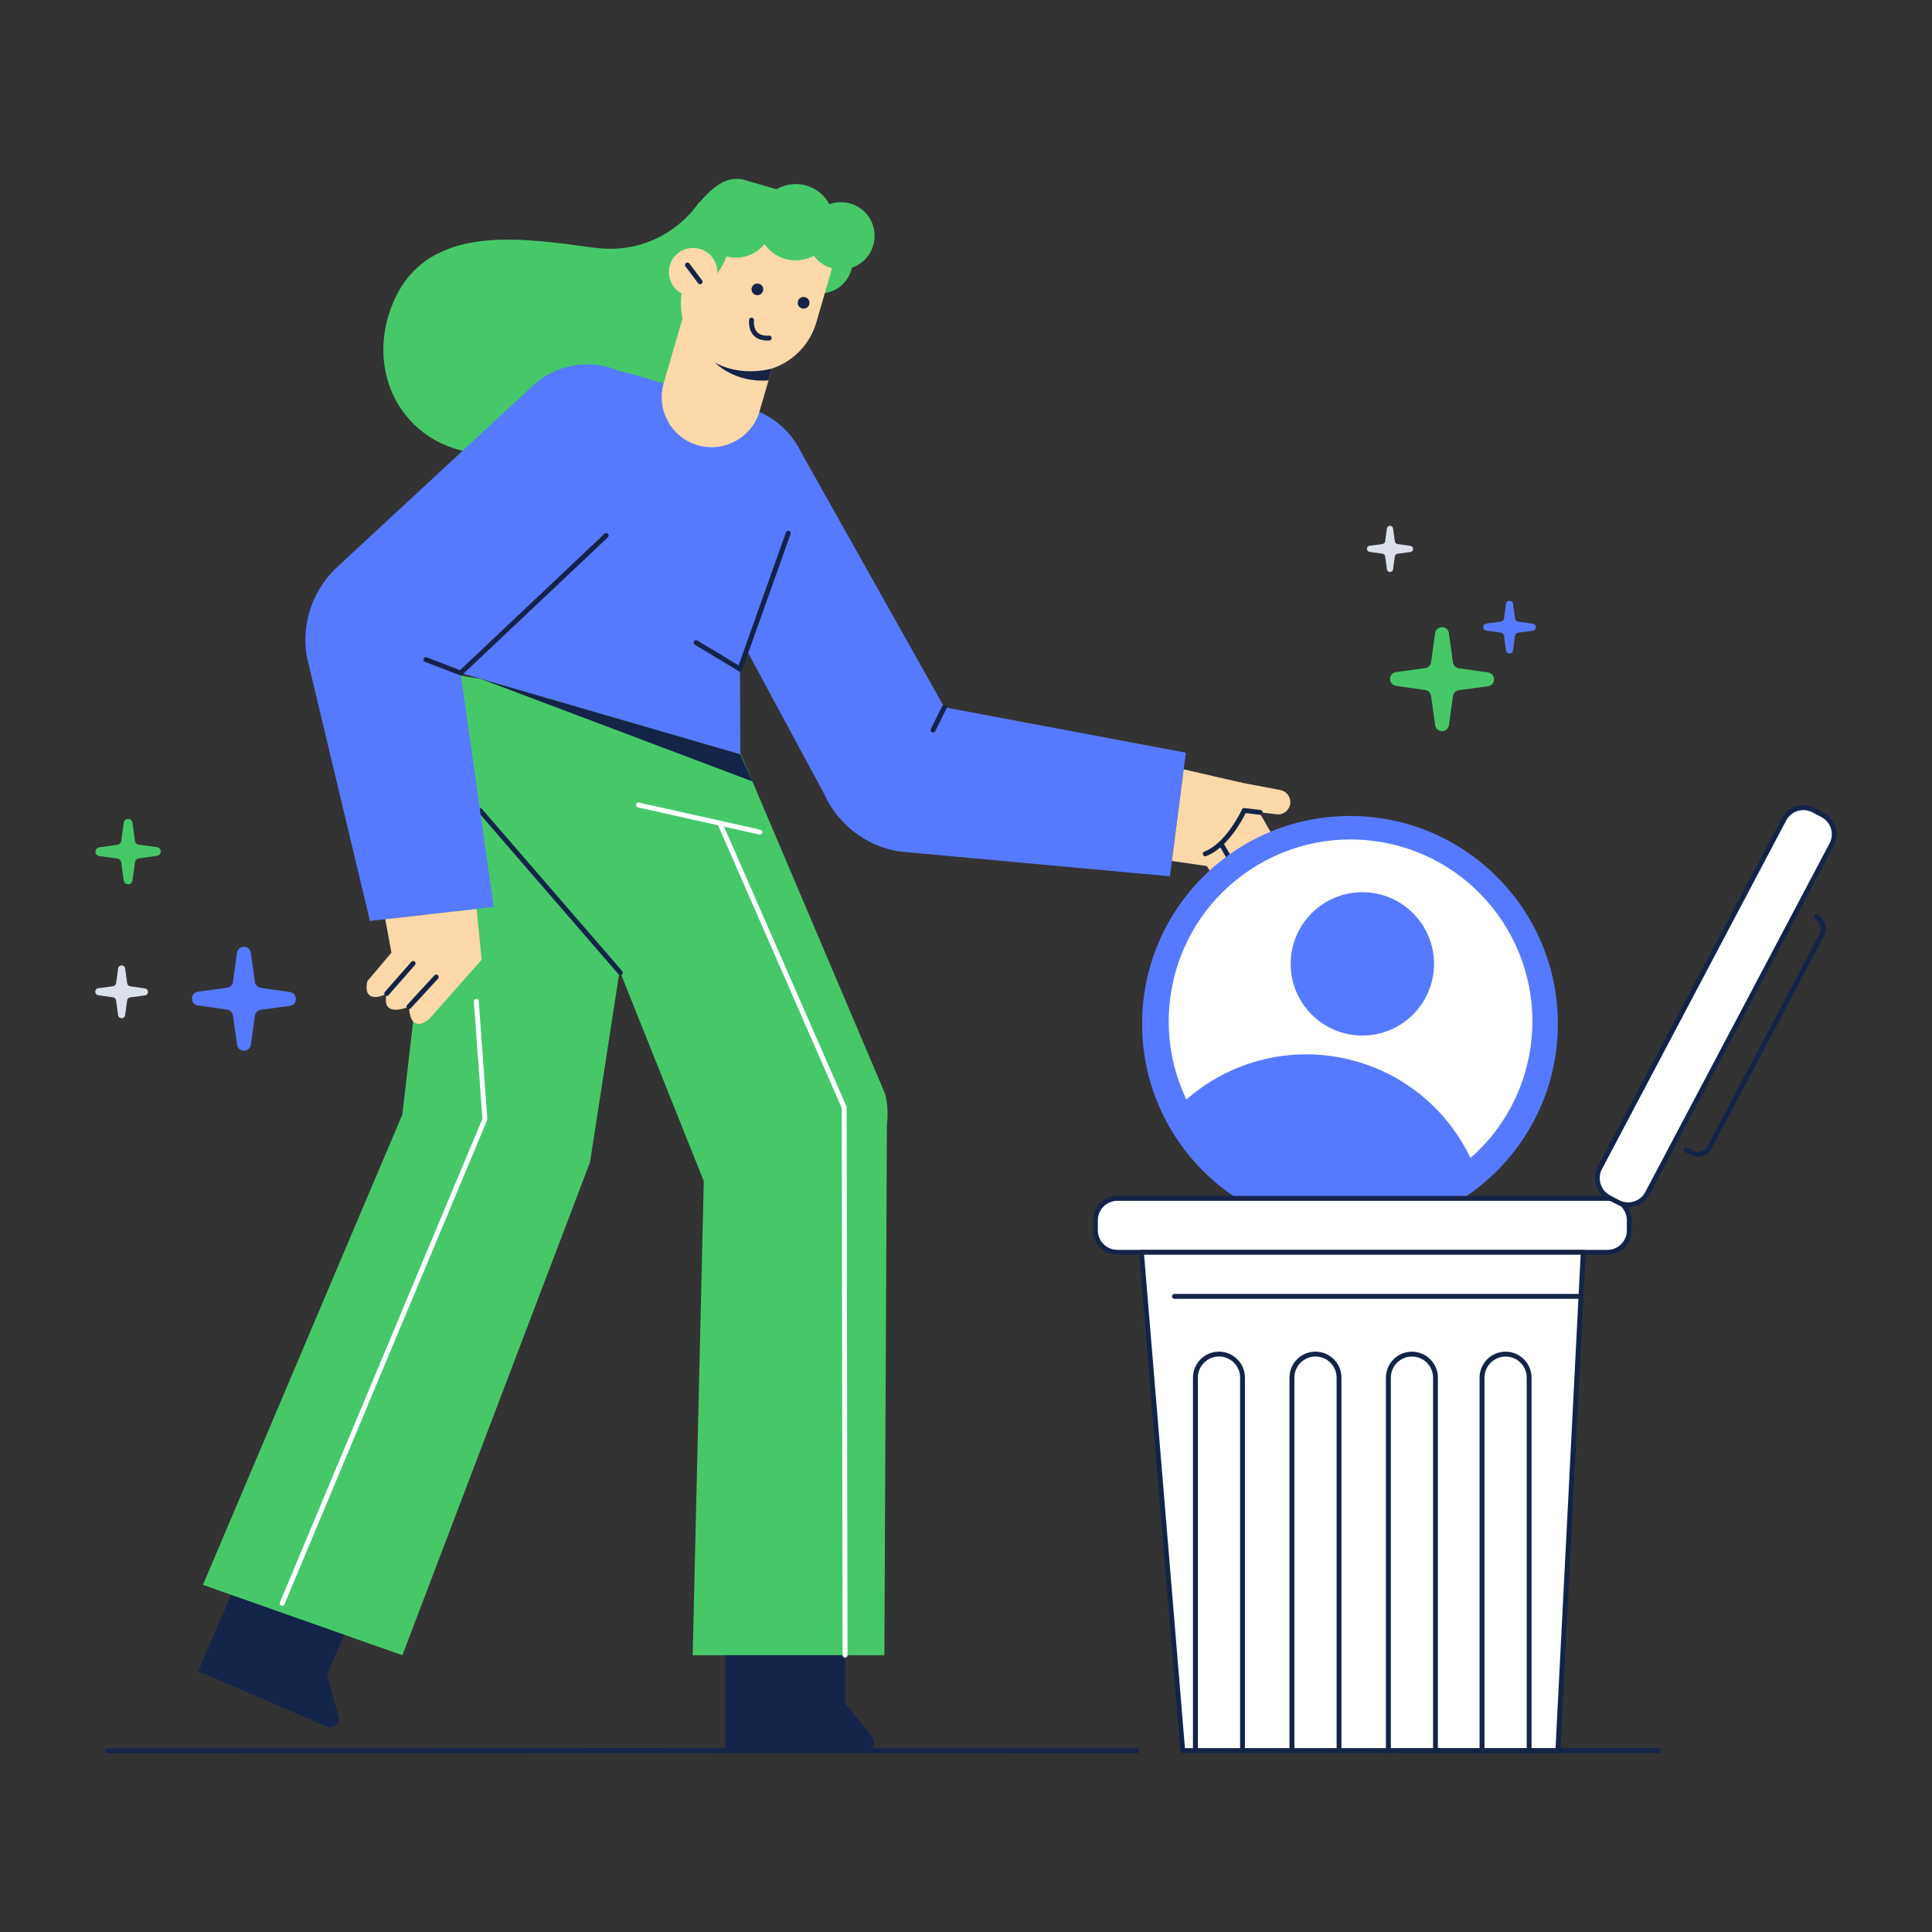 <?xml version="1.0" encoding="utf-8"?>
<!-- Generator: Adobe Illustrator 25.0.1, SVG Export Plug-In . SVG Version: 6.00 Build 0)  -->
<svg version="1.1" id="Layer_2" xmlns="http://www.w3.org/2000/svg" xmlns:xlink="http://www.w3.org/1999/xlink" x="0px" y="0px"
	 viewBox="0 0 4000 4000" enable-background="new 0 0 4000 4000" xml:space="preserve">
<rect x="0" y="0" width="4000" height="4000" fill="#333333" stroke="none"/>
<g>
	<g>
		<path fill="#46C869" d="M1447.7,418.6c0,0-70.6,113.7-217.8,94.2s-345.6-53.5-416,113.9s50.2,344.6,254.4,308.3
			c204.2-36.3,425.2-32.1,467.2-394.7L1447.7,418.6z"/>
	</g>
	<g>
		<path fill="#46C869" d="M2950.6,1428.6l-60.2-8.6c-16.6-2.4-16.5-26.4,0.1-28.6l60-8.1c6.4-0.9,11.5-5.9,12.4-12.3l8.3-60
			c2.3-16.6,26.3-16.6,28.6,0l8.4,60.3c0.9,6.4,5.9,11.4,12.3,12.3l60.2,8.6c16.6,2.4,16.5,26.4-0.1,28.6l-60,8.1
			c-6.4,0.9-11.5,5.9-12.4,12.3l-8.3,60c-2.3,16.6-26.3,16.6-28.6,0l-8.4-60.3C2962,1434.6,2957,1429.5,2950.6,1428.6z"/>
	</g>
	<g>
		<path fill="#567AFF" d="M3107.6,1309.9l-30.6-4.4c-8.4-1.2-8.4-13.4,0.1-14.5l30.5-4.1c3.3-0.4,5.8-3,6.3-6.3l4.2-30.5
			c1.2-8.4,13.4-8.4,14.5,0l4.2,30.6c0.4,3.2,3,5.8,6.2,6.3l30.6,4.4c8.4,1.2,8.4,13.4-0.1,14.5l-30.5,4.1c-3.3,0.4-5.8,3-6.3,6.3
			l-4.2,30.5c-1.2,8.4-13.4,8.4-14.5,0l-4.2-30.6C3113.3,1313,3110.8,1310.4,3107.6,1309.9z"/>
	</g>
	<g>
		<path fill="#DCE0EC" d="M2862.4,1146.4l-26.8-3.8c-7.4-1.1-7.3-11.7,0-12.7l26.7-3.6c2.9-0.4,5.1-2.6,5.5-5.5l3.7-26.7
			c1-7.4,11.7-7.4,12.7,0l3.7,26.8c0.4,2.8,2.6,5.1,5.4,5.5l26.8,3.8c7.4,1.1,7.3,11.7,0,12.7l-26.7,3.6c-2.9,0.4-5.1,2.6-5.5,5.5
			l-3.7,26.7c-1,7.4-11.7,7.4-12.7,0l-3.7-26.8C2867.5,1149.1,2865.2,1146.8,2862.4,1146.4z"/>
	</g>
	<g>
		<path fill="#567AFF" d="M470.1,2090.3l-60.2-8.6c-16.6-2.4-16.5-26.4,0.1-28.6l60-8.1c6.4-0.9,11.5-5.9,12.4-12.3l8.3-60
			c2.3-16.6,26.3-16.6,28.6,0l8.4,60.3c0.9,6.4,5.9,11.4,12.3,12.3l60.2,8.6c16.6,2.4,16.5,26.4-0.1,28.6l-60,8.1
			c-6.4,0.9-11.5,5.9-12.4,12.3l-8.3,60c-2.3,16.6-26.3,16.6-28.6,0l-8.4-60.3C481.5,2096.3,476.5,2091.3,470.1,2090.3z"/>
	</g>
	<g>
		<path fill="#DCE0EC" d="M234.1,2064.9l-30.6-4.4c-8.4-1.2-8.4-13.4,0.1-14.5l30.5-4.1c3.3-0.4,5.8-3,6.3-6.3l4.2-30.5
			c1.2-8.4,13.4-8.4,14.5,0l4.2,30.6c0.4,3.2,3,5.8,6.2,6.3l30.6,4.4c8.4,1.2,8.4,13.4-0.1,14.5l-30.5,4.1c-3.3,0.4-5.8,3-6.3,6.3
			l-4.2,30.5c-1.2,8.4-13.4,8.4-14.5,0l-4.2-30.6C239.9,2067.9,237.3,2065.3,234.1,2064.9z"/>
	</g>
	<g>
		<path fill="#46C869" d="M287.2,1777.3l37.8-5.4c10.4-1.5,10.4-16.6-0.1-18l-37.7-5.1c-4-0.5-7.2-3.7-7.8-7.7l-5.2-37.7
			c-1.4-10.4-16.5-10.4-18,0l-5.3,37.9c-0.6,4-3.7,7.2-7.7,7.7l-37.8,5.4c-10.4,1.5-10.4,16.6,0.1,18l37.7,5.1
			c4,0.5,7.2,3.7,7.8,7.7l5.2,37.7c1.4,10.4,16.5,10.4,18,0l5.3-37.9C280,1781,283.2,1777.9,287.2,1777.3z"/>
	</g>
	<g>
		<path fill="#46C869" d="M1044.7,1414.7l412.4,1030.7l-23,981.6h396.9l5.2-1097.3c2.7-21.5,1.6-43.3-3.4-64.4l-361.3-850.6H1044.7z
			"/>
	</g>
	<g>
		<path fill="#142448" d="M1501.6,3427v197.7h289.8c15,0,23.4-17.4,14-29.2l-55.8-69.7V3427H1501.6z"/>
	</g>
	<g>
		<path fill="#142448" d="M488.7,3278.4l-78.4,181.5l266,114.8c13.8,6,28.4-6.7,24.4-21.2l-23.6-86.1l39.2-90.8L488.7,3278.4z"/>
	</g>
	<g>
		<polygon fill="#46C869" points="1366.6,1468.2 1221.6,2406.2 833.1,3427 420.2,3281.3 833.1,2307.3 938.2,1396.2 		"/>
	</g>
	<g>
		<path fill="#567AFF" d="M1651.7,924l-127.2,22.1c-56.3,47.5-107,150.8-76.8,218l258.5,479.3c28.3,63.1,86.2,107.9,154.4,119.4
			l561.6,51.5l33-256l-500.1-94L1651.7,924z"/>
	</g>
	<g>
		<path fill="#FDD8A9" d="M2450.7,1592.8l121.7,28.1l81,141.4c0,0,22.1,48.9-37.3,32.2c0,0,6.1,64.1-40.4,34.9
			c3.9,18.3-0.3,52.1-37,29.8l-40-66.2l-72.4-10.4L2450.7,1592.8z"/>
	</g>
	<g>
		<path fill="#142448" d="M2575.8,1834.5c-1.7,0-3.5-0.9-4.4-2.5l-47.2-81.7c-1.4-2.4-0.6-5.5,1.8-6.9c2.4-1.4,5.5-0.6,6.9,1.8
			l47.2,81.7c1.4,2.4,0.6,5.5-1.8,6.9C2577.5,1834.3,2576.6,1834.5,2575.8,1834.5z"/>
	</g>
	<g>
		<path fill="#567AFF" d="M1317.3,777.1l-9-2.6c-95.9-27.9-194.6,19.2-222.4,106l-161.7,504.2l608.6,177l-0.7-176.5l133.9-349.8
			c23.2-79.9-28.9-165.3-116.3-190.8L1317.3,777.1z"/>
	</g>
	<g>
		<path fill="#FDD8A9" d="M1426.6,612.8L1374,793.6c-15.9,54.9,15.6,112.2,70.4,128.2l0,0c54.9,15.9,112.2-15.6,128.2-70.4
			l36.4-125.2L1426.6,612.8z"/>
	</g>
	<g>
		<path fill="#46C869" d="M1407.4,525.8l28-91c41.9-53.6,68.5-67.9,100.2-63.9l128.2,37.3l-19.4,66.7L1407.4,525.8z"/>
	</g>
	<g>
		<circle fill="#46C869" cx="1697.9" cy="540.1" r="67.4"/>
	</g>
	<g>
		<path fill="#FDD8A9" d="M1512.9,764.7L1512.9,764.7c-75.9-22.1-119.5-101.5-97.5-177.4l39.7-136.7l274.8,79.9l-39.7,136.7
			C1668.2,743.2,1588.8,786.8,1512.9,764.7z"/>
	</g>
	<g>
		
			<ellipse transform="matrix(0.279 -0.96 0.96 0.279 565.494 1778.841)" fill="#46C869" cx="1467.6" cy="512.7" rx="75" ry="40.4"/>
	</g>
	<g>
		<circle fill="#46C869" cx="1523.9" cy="457.3" r="76.2"/>
	</g>
	<g>
		
			<ellipse transform="matrix(0.279 -0.96 0.96 0.279 493.859 1784.29)" fill="#FDD8A9" cx="1435.4" cy="563.2" rx="50.1" ry="50.2"/>
	</g>
	<g>
		
			<ellipse transform="matrix(0.279 -0.96 0.96 0.279 555.62 1937.75)" fill="#142448" cx="1568.5" cy="598.8" rx="12.1" ry="12.2"/>
	</g>
	<g>
		
			<ellipse transform="matrix(0.279 -0.96 0.96 0.279 597.885 2049.713)" fill="#142448" cx="1664.2" cy="626.6" rx="12.1" ry="12.2"/>
	</g>
	<g>
		<path fill="#142448" d="M1449.5,588.4c-1.5,0-3.1-0.7-4.1-2l-26.1-34.7c-1.7-2.2-1.2-5.4,1-7.1c2.2-1.7,5.4-1.2,7.1,1l26.1,34.7
			c1.7,2.2,1.2,5.4-1,7.1C1451.6,588,1450.5,588.4,1449.5,588.4z"/>
	</g>
	<g>
		<path fill="#142448" d="M1588.4,705c-12.1,0-21.6-3.6-28.2-10.6c-11.8-12.7-9.3-31.6-9.2-32.4c0.4-2.8,2.9-4.7,5.7-4.3
			c2.8,0.4,4.7,2.9,4.3,5.7l0,0c0,0.2-1.9,15.1,6.6,24.2c5.2,5.5,13.5,8,24.6,7.2c2.8-0.2,5.2,1.9,5.4,4.7c0.2,2.8-1.9,5.2-4.7,5.4
			C1591.4,704.9,1589.9,705,1588.4,705z"/>
	</g>
	<g>
		<path fill="#142448" d="M1598.3,763c0,0-62,18.9-118-12.3c0,0,40.2,42.6,110.8,36.8L1598.3,763z"/>
	</g>
	<g>
		<path fill="#142448" d="M2353.6,3629.8C2353.6,3629.8,2353.6,3629.8,2353.6,3629.8c-707-0.5-1423.9-0.5-2131,0c0,0,0,0,0,0
			c-2.8,0-5.1-2.3-5.1-5.1c0-2.8,2.3-5.1,5.1-5.1c707.1-0.5,1424-0.5,2131,0c2.8,0,5.1,2.3,5.1,5.1
			C2358.6,3627.5,2356.4,3629.8,2353.6,3629.8z"/>
	</g>
	<g>
		<path fill="#FDD8A9" d="M2556.2,1617.8l94.6,17.9c13.1,2.5,22.1,14.7,20.5,27.9v0c-1.6,13.9-14.2,23.9-28.2,22.3l-93.7-11
			L2556.2,1617.8z"/>
	</g>
	<g>
		<path fill="#142448" d="M2495.3,1772.8c-2.1,0-4-1.3-4.7-3.3c-1-2.6,0.3-5.5,3-6.5c45.4-17.1,77.5-86.4,77.8-87.1
			c0.9-2,3-3.2,5.2-2.9l33,3.9c2.8,0.3,4.8,2.8,4.4,5.6c-0.3,2.8-2.8,4.8-5.6,4.4l-29.4-3.4c-7.3,14.7-38.1,72.5-81.9,89
			C2496.5,1772.7,2495.9,1772.8,2495.3,1772.8z"/>
	</g>
	<g>
		<path fill="#142448" d="M1531.9,1390.2c-0.6,0-1.1-0.1-1.7-0.3c-2.6-0.9-4-3.8-3.1-6.5l100.1-281.1c0.9-2.6,3.8-4,6.5-3.1
			c2.6,0.9,4,3.8,3.1,6.5l-100.1,281.1C1535.9,1388.9,1534,1390.2,1531.9,1390.2z"/>
	</g>
	<g>
		<path fill="#142448" d="M1284.5,2019.1c-1.4,0-2.8-0.6-3.8-1.8l-290.6-336c-1.8-2.1-1.6-5.3,0.5-7.1c2.1-1.8,5.3-1.6,7.1,0.5
			l290.6,336c1.8,2.1,1.6,5.3-0.5,7.1C1286.9,2018.7,1285.7,2019.1,1284.5,2019.1z"/>
	</g>
	<g>
		<path fill="#FFFFFF" d="M1749.6,3432c-2.8,0-5.1-2.3-5.1-5.1l-1.8-1133l-257.1-587.7c-1.1-2.6,0-5.6,2.6-6.7
			c2.6-1.1,5.6,0,6.7,2.6l257.6,588.6c0.3,0.6,0.4,1.3,0.4,2l1.8,1134C1754.7,3429.7,1752.4,3432,1749.6,3432
			C1749.6,3432,1749.6,3432,1749.6,3432z"/>
	</g>
	<g>
		<path fill="#FFFFFF" d="M584.2,3324.7c-0.7,0-1.3-0.1-2-0.4c-2.6-1.1-3.8-4-2.7-6.6l419.3-1001.4l-17.7-242.8
			c-0.2-2.8,1.9-5.2,4.7-5.4c2.8-0.2,5.2,1.9,5.4,4.7l17.8,244c0.1,0.8-0.1,1.6-0.4,2.3L588.9,3321.6
			C588.1,3323.5,586.2,3324.7,584.2,3324.7z"/>
	</g>
	<g>
		<path fill="#567AFF" d="M1382.2,869.1l-81.3-90.9c-63-38.1-143.6-29.9-197.6,20.2l-404.8,375.2c-50.7,47-74.6,116.2-63.6,184.5
			l131,548.6l256.2-28.9L947.9,1352L1382.2,869.1z"/>
	</g>
	<g>
		<path fill="#FDD8A9" d="M986.7,1882l10.5,105.1l-108,122c0,0-39.2,36.6-42.5-25c0,0-58.7,26.3-46.1-27.1
			c-16.1,9.5-49.4,16.4-40.1-25.5l49.9-59.1l-12.8-69.3L986.7,1882z"/>
	</g>
	<g>
		<path fill="#142448" d="M800.7,2062c-1.2,0-2.4-0.4-3.3-1.3c-2.1-1.8-2.3-5-0.5-7.1l54.7-62.3c1.8-2.1,5-2.3,7.1-0.5
			c2.1,1.8,2.3,5,0.5,7.1l-54.7,62.3C803.5,2061.4,802.1,2062,800.7,2062z"/>
	</g>
	<g>
		<path fill="#142448" d="M846.7,2089.1c-1.2,0-2.5-0.4-3.4-1.3c-2.1-1.9-2.2-5.1-0.3-7.2l56.4-61.3c1.9-2.1,5.1-2.2,7.2-0.3
			c2.1,1.9,2.2,5.1,0.3,7.2l-56.4,61.3C849.5,2088.6,848.1,2089.1,846.7,2089.1z"/>
	</g>
	<g>
		<path fill="#142448" d="M953.7,1398.3c-0.6,0-1.2-0.1-1.8-0.3l-72.1-27.7c-2.6-1-3.9-3.9-2.9-6.5c1-2.6,3.9-3.9,6.5-2.9l69.1,26.6
			l299.1-282.5c2-1.9,5.2-1.8,7.2,0.2c1.9,2,1.8,5.2-0.2,7.2L957.2,1397C956.2,1397.9,955,1398.3,953.7,1398.3z"/>
	</g>
	<g>
		<circle fill="#46C869" cx="1647.5" cy="460.1" r="79"/>
	</g>
	<g>
		<circle fill="#46C869" cx="1741.1" cy="488.3" r="69.7"/>
	</g>
	<g>
		<path fill="#142448" d="M1531.9,1390.2c-0.9,0-1.8-0.2-2.6-0.7l-90.8-54.7c-2.4-1.4-3.2-4.6-1.7-7c1.4-2.4,4.6-3.2,7-1.7
			l90.8,54.7c2.4,1.4,3.2,4.6,1.7,7C1535.3,1389.3,1533.6,1390.2,1531.9,1390.2z"/>
	</g>
	<g>
		<g>
			<circle fill="#567AFF" cx="2795" cy="2119.8" r="430.4"/>
		</g>
		<g>
			<path fill="#FFFFFF" d="M2780.5,2190.7c120.1,24.7,215,104.1,264,206.8c59.6-52.2,103.2-123.5,120.4-207.1
				c41.9-203.6-89.2-402.7-292.8-444.6s-402.7,89.2-444.6,292.8c-17.2,83.5-5.3,166.3,28.8,237.8
				C2541.9,2201.4,2660.4,2166,2780.5,2190.7z"/>
		</g>
		<g>
			<circle fill="#567AFF" cx="2820.6" cy="1995.6" r="148.4"/>
		</g>
	</g>
	<g>
		<path fill="#FFFFFF" d="M1573.3,1727.9c-0.4,0-0.7,0-1.1-0.1l-251.7-56.3c-2.7-0.6-4.4-3.3-3.8-6.1c0.6-2.7,3.3-4.4,6.1-3.8
			l251.7,56.3c2.7,0.6,4.4,3.3,3.8,6.1C1577.8,1726.3,1575.7,1727.9,1573.3,1727.9z"/>
	</g>
	<g>
		<polygon fill="#142448" points="993.9,1405 1557.7,1617.8 1532.7,1561.6 		"/>
	</g>
	<g>
		<path fill="#FFFFFF" d="M3328,2592.7H2313.2c-25,0-45.2-20.2-45.2-45.2v-21.1c0-25,20.2-45.2,45.2-45.2H3328
			c25,0,45.2,20.2,45.2,45.2v21.1C3373.2,2572.5,3352.9,2592.7,3328,2592.7z"/>
		<path fill="#142448" d="M3328,2597.8H2313.2c-27.7,0-50.3-22.6-50.3-50.3v-21.1c0-27.7,22.6-50.3,50.3-50.3H3328
			c27.7,0,50.3,22.6,50.3,50.3v21.1C3378.3,2575.2,3355.7,2597.8,3328,2597.8z M2313.2,2486.2c-22.1,0-40.2,18-40.2,40.2v21.1
			c0,22.1,18,40.2,40.2,40.2H3328c22.1,0,40.2-18,40.2-40.2v-21.1c0-22.1-18-40.2-40.2-40.2H2313.2z"/>
	</g>
	<g>
		<path fill="#FFFFFF" d="M3312.3,2418.1l381.5-721.9c11.7-22.1,39-30.5,61.1-18.9l18.7,9.9c22.1,11.7,30.5,39,18.9,61.1
			l-381.5,721.9c-11.7,22.1-39,30.5-61.1,18.9l-18.7-9.9C3309,2467.6,3300.6,2440.2,3312.3,2418.1z"/>
		<path fill="#142448" d="M3370.9,2499.5c-8.1,0-16.1-2-23.4-5.9l-18.7-9.9c-24.5-13-33.9-43.4-21-68l4.5,2.4l-4.5-2.4l381.5-721.9
			c6.3-11.9,16.8-20.6,29.6-24.6c12.8-4,26.4-2.7,38.3,3.6l18.7,9.9c11.9,6.3,20.6,16.8,24.6,29.6s2.7,26.4-3.6,38.3l-381.5,721.9
			c-6.3,11.9-16.8,20.6-29.6,24.6C3380.9,2498.7,3375.8,2499.5,3370.9,2499.5z M3733.8,1677.2c-4,0-8,0.6-11.9,1.8
			c-10.2,3.2-18.7,10.1-23.7,19.6l-381.5,721.9c-10.3,19.6-2.8,43.9,16.7,54.3l18.7,9.9c9.5,5,20.4,6,30.6,2.9
			c10.3-3.2,18.7-10.1,23.7-19.6l381.5-721.9c5-9.5,6-20.4,2.9-30.6c-3.2-10.2-10.1-18.7-19.6-23.7l-18.7-9.9
			C3746.7,1678.8,3740.3,1677.2,3733.8,1677.2z"/>
	</g>
	<g>
		<path fill="#142448" d="M3515.3,2394.8c-5.1,0-10.3-1.2-15.2-3.8l-11.4-6c-2.5-1.3-3.4-4.4-2.1-6.8c1.3-2.5,4.4-3.4,6.8-2.1
			l11.4,6c11,5.8,24.6,1.6,30.4-9.4l232.3-439.5c5.8-11,1.6-24.6-9.4-30.4c-2.5-1.3-3.4-4.4-2.1-6.8c1.3-2.5,4.4-3.4,6.8-2.1
			c15.9,8.4,22,28.2,13.6,44.1l-232.3,439.5C3538.3,2388.5,3527,2394.8,3515.3,2394.8z"/>
	</g>
	<g>
		<polygon fill="#FFFFFF" points="3225.5,3624.3 2448.7,3624.3 2363.2,2592.7 3278,2592.7 		"/>
		<path fill="#142448" d="M3225.5,3629.4h-776.8c-2.6,0-4.8-2-5-4.6l-85.5-1031.6c-0.1-1.4,0.4-2.8,1.3-3.8c1-1,2.3-1.6,3.7-1.6
			H3278c1.4,0,2.7,0.6,3.7,1.6c1,1,1.5,2.4,1.4,3.7l-52.5,1031.6C3230.4,3627.3,3228.2,3629.4,3225.5,3629.4z M2453.3,3619.3h767.3
			l52-1021.5h-903.9L2453.3,3619.3z"/>
	</g>
	<g>
		<path fill="#142448" d="M3433.7,3629.4h-536.4c-2.8,0-5.1-2.3-5.1-5.1c0-2.8,2.3-5.1,5.1-5.1h536.4c2.8,0,5.1,2.3,5.1,5.1
			C3438.8,3627.1,3436.5,3629.4,3433.7,3629.4z"/>
	</g>
	<g>
		<g>
			<path fill="#142448" d="M2572.6,3629.4c-2.8,0-5.1-2.3-5.1-5.1v-772.1c0-24.1-19.6-43.7-43.7-43.7s-43.7,19.6-43.7,43.7v772.1
				c0,2.8-2.3,5.1-5.1,5.1c-2.8,0-5.1-2.3-5.1-5.1v-772.1c0-29.7,24.1-53.8,53.8-53.8s53.8,24.1,53.8,53.8v772.1
				C2577.7,3627.1,2575.4,3629.4,2572.6,3629.4z"/>
		</g>
		<g>
			<path fill="#142448" d="M2772.4,3629.4c-2.8,0-5.1-2.3-5.1-5.1v-772.1c0-24.1-19.6-43.7-43.7-43.7s-43.7,19.6-43.7,43.7v772.1
				c0,2.8-2.3,5.1-5.1,5.1s-5.1-2.3-5.1-5.1v-772.1c0-29.7,24.1-53.8,53.8-53.8c29.7,0,53.8,24.1,53.8,53.8v772.1
				C2777.5,3627.1,2775.2,3629.4,2772.4,3629.4z"/>
		</g>
		<g>
			<path fill="#142448" d="M2972.1,3629.8c-2.8,0-5.1-2.3-5.1-5.1v-772.4c0-24.1-19.6-43.7-43.7-43.7c-24.1,0-43.7,19.6-43.7,43.7
				v772.1c0,2.8-2.3,5.1-5.1,5.1c-2.8,0-5.1-2.3-5.1-5.1v-772.1c0-29.7,24.1-53.8,53.8-53.8c29.7,0,53.8,24.1,53.8,53.8v772.4
				C2977.2,3627.5,2974.9,3629.8,2972.1,3629.8z"/>
		</g>
		<g>
			<path fill="#142448" d="M3166,3629.8c-2.8,0-5.1-2.3-5.1-5.1v-772.4c0-24.1-19.6-43.7-43.7-43.7c-24.1,0-43.7,19.6-43.7,43.7
				v772.4c0,2.8-2.3,5.1-5.1,5.1c-2.8,0-5.1-2.3-5.1-5.1v-772.4c0-29.7,24.1-53.8,53.8-53.8c29.7,0,53.8,24.1,53.8,53.8v772.4
				C3171.1,3627.5,3168.8,3629.8,3166,3629.8z"/>
		</g>
	</g>
	<g>
		<path fill="#142448" d="M3273.3,2689.1h-841.7c-2.8,0-5.1-2.3-5.1-5.1s2.3-5.1,5.1-5.1h841.7c2.8,0,5.1,2.3,5.1,5.1
			S3276.1,2689.1,3273.3,2689.1z"/>
	</g>
	<g>
		<path fill="#142448" d="M1931.7,1516.5c-0.8,0-1.5-0.2-2.2-0.5c-2.5-1.2-3.5-4.3-2.3-6.8l23.4-47.1c1.2-2.5,4.3-3.5,6.8-2.3
			c2.5,1.2,3.5,4.3,2.3,6.8l-23.4,47.1C1935.4,1515.4,1933.6,1516.5,1931.7,1516.5z"/>
	</g>
</g>
</svg>
